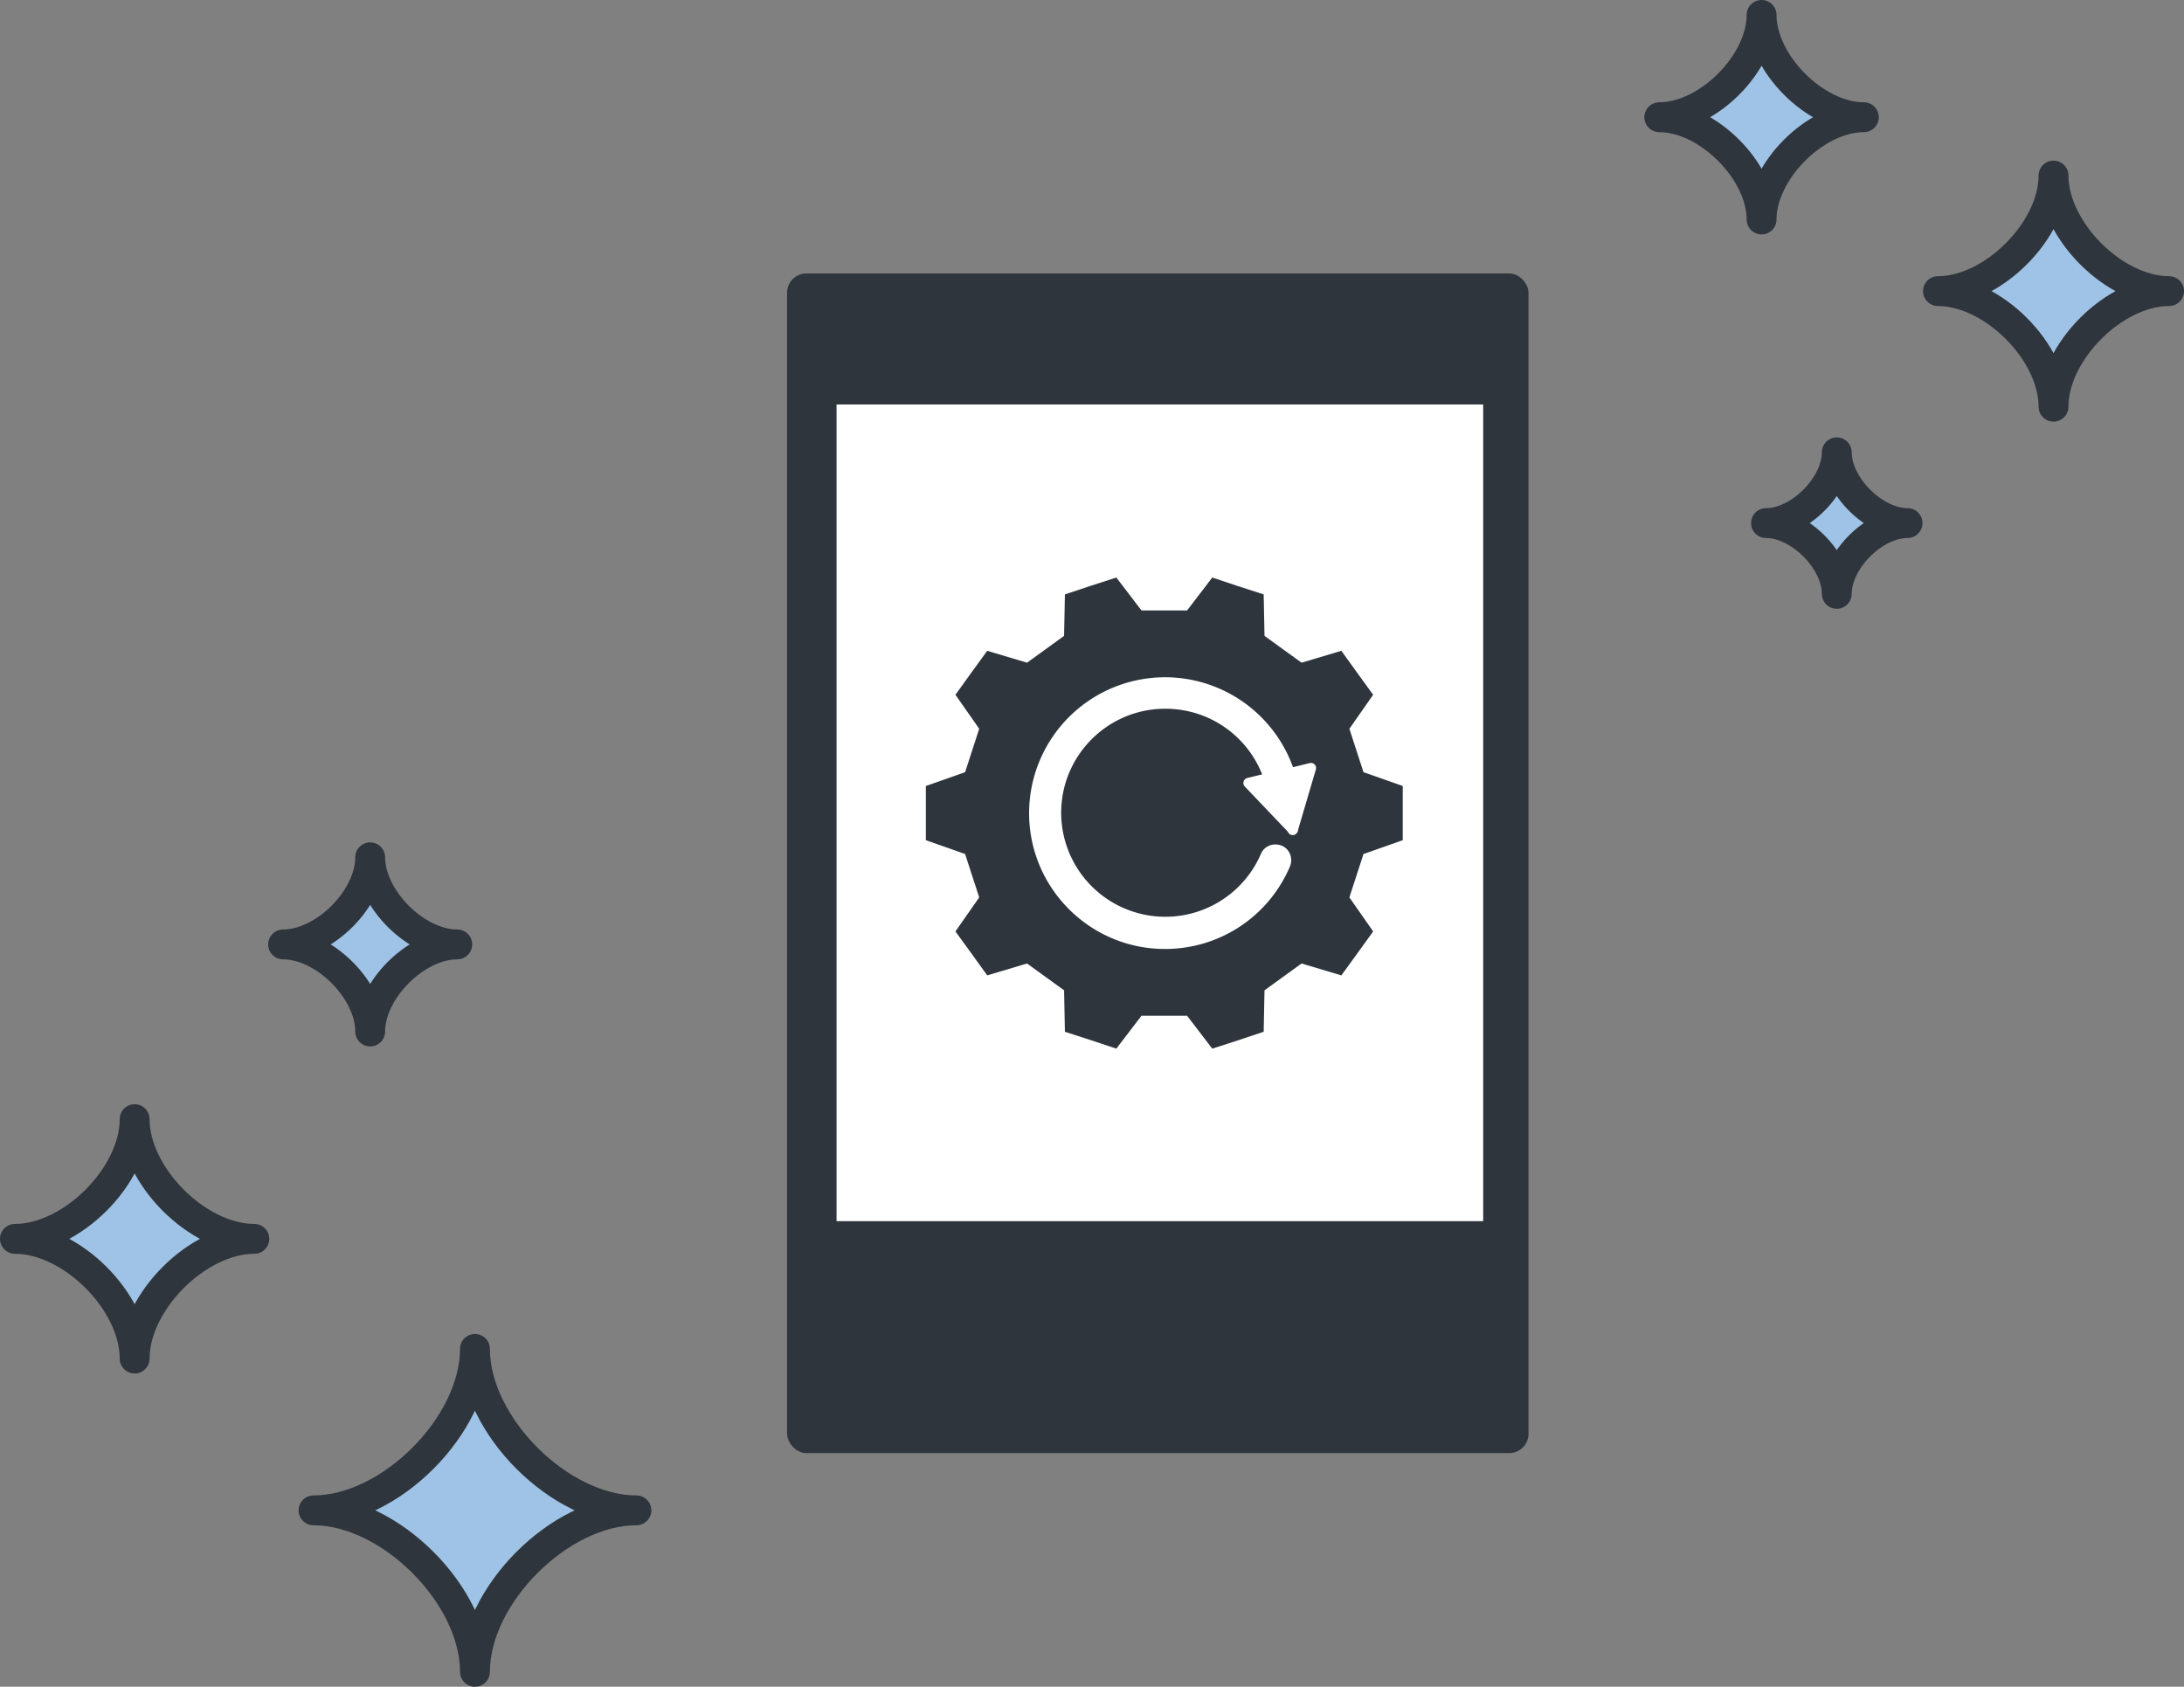 <svg id="_レイヤー_2" data-name="レイヤー 2" xmlns="http://www.w3.org/2000/svg" viewBox="0 0 79 61.01"><rect x="0" y="0" width="79" height="61.01" fill="#808080" stroke="none"/><defs><style>.cls-3{fill:#2f353d}</style></defs><g id="_レイヤー_1-2" data-name="レイヤー 1"><rect class="cls-3" x="28.47" y="9.89" width="26.82" height="42.67" rx=".7" ry=".7"/><path fill="#fff" d="M30.26 14.63h23.39v29.54H30.26z"/><path class="cls-3" d="M49.32 30.89l1.42-.5v-1.96l-1.42-.5c-.21-.65-.3-.92-.51-1.57l.86-1.23c-.58-.79-.57-.79-1.15-1.59l-1.44.43c-.56-.4-.78-.57-1.34-.97l-.03-1.5c-.94-.3-.93-.3-1.86-.61l-.91 1.19h-1.65l-.91-1.19c-.94.3-.93.3-1.86.61l-.03 1.5c-.56.4-.78.57-1.34.97l-1.44-.43c-.58.79-.57.79-1.15 1.59l.86 1.23c-.21.65-.3.92-.51 1.57l-1.42.5v1.96l1.42.5c.21.65.3.92.51 1.57l-.86 1.23c.58.79.57.79 1.15 1.59l1.44-.43c.56.4.78.57 1.34.97l.03 1.5c.94.3.93.3 1.86.61l.91-1.19h1.65l.91 1.19c.94-.3.93-.3 1.86-.61l.03-1.5c.56-.4.78-.57 1.34-.97l1.44.43c.58-.79.57-.79 1.15-1.59l-.86-1.23c.21-.65.3-.92.51-1.57z"/><path d="M46.76 30.02l.66-2.24-.77.19a4.733 4.733 0 00-9.24 1.44c0 2.61 2.12 4.73 4.73 4.73 1.9 0 3.6-1.12 4.35-2.87.08-.2 0-.43-.2-.51-.2-.08-.43 0-.51.2a3.952 3.952 0 01-7.58-1.56c0-2.18 1.77-3.95 3.95-3.95 1.72 0 3.21 1.09 3.75 2.69l-.74.18 1.61 1.69z" stroke="#fff" stroke-width=".37" stroke-linecap="round" stroke-linejoin="round" fill="#fff"/><path d="M70.1 10.53c1.98 0 4.18-2.2 4.18-4.18 0 1.98 2.2 4.18 4.18 4.18-1.98 0-4.18 2.2-4.18 4.18 0-1.98-2.2-4.18-4.18-4.18zm-6.22 8.39c1.21 0 2.56-1.35 2.56-2.56 0 1.21 1.35 2.56 2.56 2.56-1.21 0-2.56 1.35-2.56 2.56 0-1.21-1.35-2.56-2.56-2.56zM60.02 4.24c1.75 0 3.7-1.95 3.7-3.7 0 1.75 1.95 3.7 3.7 3.7-1.75 0-3.7 1.95-3.7 3.7 0-1.75-1.95-3.7-3.7-3.7zM9.2 44.81c-2.05 0-4.33 2.28-4.33 4.33 0-2.05-2.28-4.33-4.33-4.33 2.05 0 4.33-2.28 4.33-4.33 0 2.05 2.28 4.33 4.33 4.33zm7.34-10.65c-1.49 0-3.15 1.66-3.15 3.15 0-1.49-1.66-3.15-3.15-3.15 1.49 0 3.15-1.66 3.15-3.15 0 1.49 1.66 3.15 3.15 3.15zm6.48 20.47c-2.77 0-5.84 3.08-5.84 5.84 0-2.77-3.08-5.84-5.84-5.84 2.77 0 5.84-3.08 5.84-5.84 0 2.77 3.08 5.84 5.84 5.84z" fill="#9fc3e6" stroke="#2f353d" stroke-width="1.08" stroke-linecap="round" stroke-linejoin="round"/></g></svg>